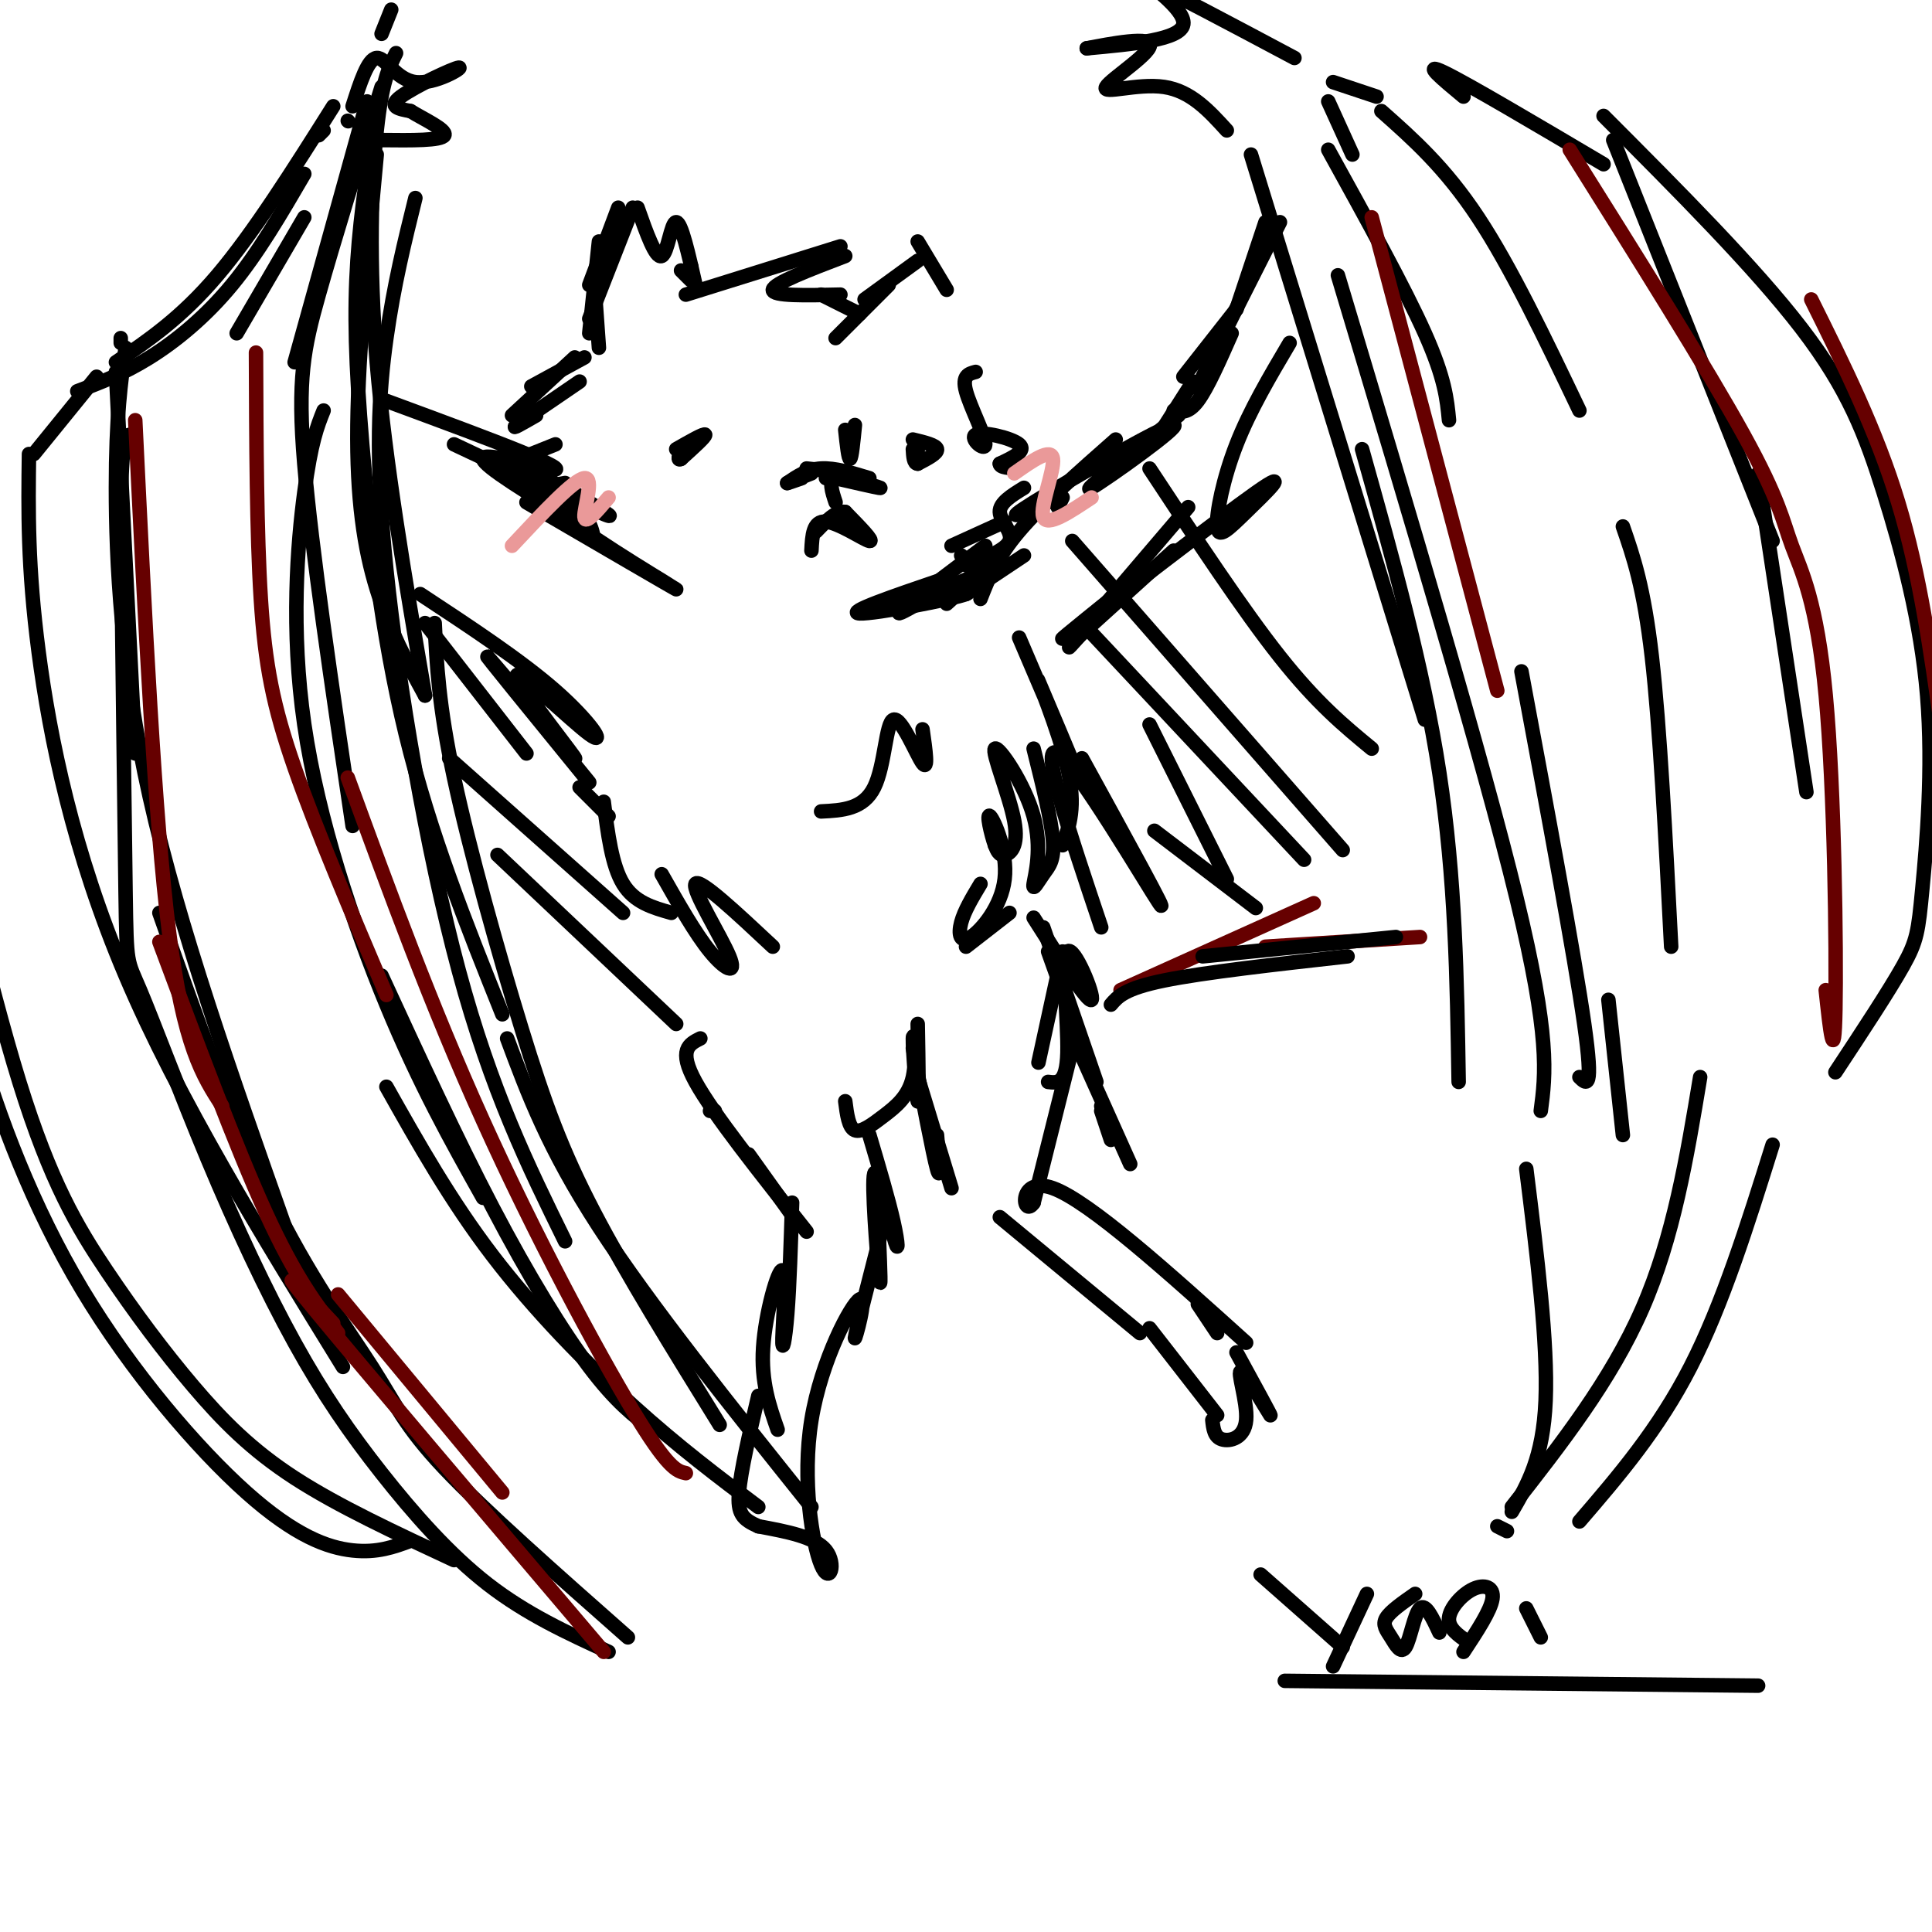 <svg viewBox='0 0 400 400' version='1.1' xmlns='http://www.w3.org/2000/svg' xmlns:xlink='http://www.w3.org/1999/xlink'><g fill='none' stroke='rgb(0,0,0)' stroke-width='3' stroke-linecap='round' stroke-linejoin='round'><path d='M123,112c-0.357,-2.357 -0.714,-4.714 -5,-8c-4.286,-3.286 -12.500,-7.500 -15,-8c-2.500,-0.500 0.714,2.714 4,4c3.286,1.286 6.643,0.643 10,0'/><path d='M112,99c0.000,0.000 -4.000,-5.000 -4,-5'/><path d='M114,98c0.000,0.000 -1.000,-2.000 -1,-2'/><path d='M110,94c0.000,0.000 5.000,-2.000 5,-2'/><path d='M111,86c-2.750,1.583 -5.500,3.167 -4,2c1.500,-1.167 7.250,-5.083 13,-9'/><path d='M106,86c0.000,0.000 13.000,-12.000 13,-12'/><path d='M110,80c0.000,0.000 11.000,-6.000 11,-6'/><path d='M124,72c0.000,0.000 -1.000,-14.000 -1,-14'/><path d='M122,69c0.000,0.000 2.000,-19.000 2,-19'/><path d='M122,66c0.000,0.000 9.000,-23.000 9,-23'/><path d='M122,59c0.000,0.000 6.000,-16.000 6,-16'/><path d='M132,43c1.867,5.289 3.733,10.578 5,10c1.267,-0.578 1.933,-7.022 3,-7c1.067,0.022 2.533,6.511 4,13'/><path d='M143,55c0.000,0.000 0.100,0.100 0.1,0.1'/><path d='M141,56c0.000,0.000 2.000,2.000 2,2'/><path d='M142,61c0.000,0.000 32.000,-10.000 32,-10'/><path d='M175,53c-7.417,2.833 -14.833,5.667 -15,7c-0.167,1.333 6.917,1.167 14,1'/><path d='M170,61c0.000,0.000 8.000,4.000 8,4'/><path d='M173,70c0.000,0.000 11.000,-11.000 11,-11'/><path d='M179,62c0.000,0.000 11.000,-8.000 11,-8'/><path d='M190,50c0.000,0.000 6.000,10.000 6,10'/><path d='M202,77c-1.437,0.375 -2.874,0.750 -2,4c0.874,3.250 4.059,9.376 4,11c-0.059,1.624 -3.362,-1.255 -2,-2c1.362,-0.745 7.389,0.644 9,2c1.611,1.356 -1.195,2.678 -4,4'/><path d='M207,96c0.000,0.833 2.000,0.917 4,1'/><path d='M212,101c-2.533,1.556 -5.067,3.111 -5,5c0.067,1.889 2.733,4.111 2,6c-0.733,1.889 -4.867,3.444 -9,5'/><path d='M199,115c2.061,1.730 4.121,3.461 1,5c-3.121,1.539 -11.424,2.887 -10,3c1.424,0.113 12.576,-1.008 10,0c-2.576,1.008 -18.879,4.145 -22,4c-3.121,-0.145 6.939,-3.573 17,-7'/><path d='M195,120c2.833,-1.167 1.417,-0.583 0,0'/><path d='M190,125c-2.667,1.500 -5.333,3.000 -3,1c2.333,-2.000 9.667,-7.500 17,-13'/><path d='M208,108c0.000,0.000 -11.000,5.000 -11,5'/><path d='M140,93c2.917,-1.667 5.833,-3.333 6,-3c0.167,0.333 -2.417,2.667 -5,5'/><path d='M141,95c-0.833,0.500 -0.417,-0.750 0,-2'/><path d='M190,94c0.000,0.000 0.000,-1.000 0,-1'/><path d='M189,91c2.417,0.583 4.833,1.167 5,2c0.167,0.833 -1.917,1.917 -4,3'/><path d='M190,96c-0.833,0.000 -0.917,-1.500 -1,-3'/><path d='M177,88c-0.333,3.417 -0.667,6.833 -1,7c-0.333,0.167 -0.667,-2.917 -1,-6'/><path d='M171,99c1.833,-0.333 3.667,-0.667 3,-1c-0.667,-0.333 -3.833,-0.667 -7,-1'/><path d='M168,98c-2.333,0.917 -4.667,1.833 -5,2c-0.333,0.167 1.333,-0.417 3,-1'/><path d='M163,100c2.083,-1.417 4.167,-2.833 7,-3c2.833,-0.167 6.417,0.917 10,2'/><path d='M179,100c2.000,0.583 4.000,1.167 3,1c-1.000,-0.167 -5.000,-1.083 -9,-2'/><path d='M173,99c-1.500,0.500 -0.750,2.750 0,5'/><path d='M88,144c-3.689,-6.756 -7.378,-13.511 -10,-22c-2.622,-8.489 -4.178,-18.711 -4,-34c0.178,-15.289 2.089,-35.644 4,-56'/><path d='M82,11c-1.467,2.956 -2.933,5.911 -4,16c-1.067,10.089 -1.733,27.311 0,48c1.733,20.689 5.867,44.844 10,69'/><path d='M78,23c-1.655,10.244 -3.310,20.488 -4,31c-0.690,10.512 -0.417,21.292 1,38c1.417,16.708 3.976,39.345 9,60c5.024,20.655 12.512,39.327 20,58'/><path d='M86,41c-2.220,8.964 -4.440,17.929 -6,29c-1.560,11.071 -2.458,24.250 0,48c2.458,23.750 8.274,58.071 15,83c6.726,24.929 14.363,40.464 22,56'/><path d='M90,129c0.399,8.512 0.798,17.024 4,32c3.202,14.976 9.208,36.417 14,52c4.792,15.583 8.369,25.310 15,38c6.631,12.690 16.315,28.345 26,44'/><path d='M105,215c4.250,11.417 8.500,22.833 19,39c10.500,16.167 27.250,37.083 44,58'/><path d='M157,312c-8.244,-6.200 -16.489,-12.400 -26,-21c-9.511,-8.600 -20.289,-19.600 -29,-31c-8.711,-11.400 -15.356,-23.200 -22,-35'/><path d='M135,296c-3.778,-2.889 -7.556,-5.778 -13,-13c-5.444,-7.222 -12.556,-18.778 -20,-33c-7.444,-14.222 -15.222,-31.111 -23,-48'/><path d='M100,248c-6.554,-11.673 -13.107,-23.345 -20,-40c-6.893,-16.655 -14.125,-38.292 -17,-58c-2.875,-19.708 -1.393,-37.488 0,-48c1.393,-10.512 2.696,-13.756 4,-17'/><path d='M73,171c-4.267,-28.733 -8.533,-57.467 -10,-75c-1.467,-17.533 -0.133,-23.867 3,-35c3.133,-11.133 8.067,-27.067 13,-43'/><path d='M61,75c0.000,0.000 15.000,-54.000 15,-54'/><path d='M81,2c0.000,0.000 -2.000,5.000 -2,5'/><path d='M63,45c0.000,0.000 -14.000,24.000 -14,24'/><path d='M69,22c-8.250,13.083 -16.500,26.167 -24,35c-7.500,8.833 -14.250,13.417 -21,18'/><path d='M67,27c0.000,0.000 -1.000,1.000 -1,1'/><path d='M63,36c-4.778,8.200 -9.556,16.400 -15,23c-5.444,6.600 -11.556,11.600 -17,15c-5.444,3.400 -10.222,5.200 -15,7'/><path d='M25,70c0.000,0.000 0.000,1.000 0,1'/><path d='M24,77c0.000,0.000 4.000,79.000 4,79'/><path d='M26,72c-1.000,7.111 -2.000,14.222 -2,29c0.000,14.778 1.000,37.222 7,64c6.000,26.778 17.000,57.889 28,89'/><path d='M33,189c7.565,21.393 15.131,42.786 23,59c7.869,16.214 16.042,27.250 21,35c4.958,7.750 6.702,12.214 15,21c8.298,8.786 23.149,21.893 38,35'/><path d='M126,342c-8.503,-3.896 -17.007,-7.793 -25,-14c-7.993,-6.207 -15.476,-14.725 -22,-23c-6.524,-8.275 -12.091,-16.309 -18,-27c-5.909,-10.691 -12.161,-24.041 -18,-38c-5.839,-13.959 -11.264,-28.527 -14,-35c-2.736,-6.473 -2.782,-4.849 -3,-20c-0.218,-15.151 -0.609,-47.075 -1,-79'/><path d='M25,106c0.167,-15.833 1.083,-15.917 2,-16'/><path d='M20,78c0.000,0.000 -13.000,16.000 -13,16'/><path d='M6,94c-0.156,11.667 -0.311,23.333 2,41c2.311,17.667 7.089,41.333 18,67c10.911,25.667 27.956,53.333 45,81'/><path d='M72,25c0.000,0.000 0.100,0.100 0.1,0.1'/><path d='M73,22c1.579,-4.927 3.158,-9.853 5,-10c1.842,-0.147 3.947,4.486 8,5c4.053,0.514 10.053,-3.093 9,-3c-1.053,0.093 -9.158,3.884 -12,6c-2.842,2.116 -0.421,2.558 2,3'/><path d='M85,23c2.444,1.533 7.556,3.867 7,5c-0.556,1.133 -6.778,1.067 -13,1'/><path d='M259,32c0.000,0.000 36.000,117.000 36,117'/><path d='M282,93c6.333,22.583 12.667,45.167 16,67c3.333,21.833 3.667,42.917 4,64'/><path d='M277,57c15.000,50.083 30.000,100.167 37,129c7.000,28.833 6.000,36.417 5,44'/><path d='M316,242c2.250,18.083 4.500,36.167 4,48c-0.500,11.833 -3.750,17.417 -7,23'/><path d='M336,235c0.000,0.000 -3.000,-28.000 -3,-28'/><path d='M327,223c1.500,1.500 3.000,3.000 1,-11c-2.000,-14.000 -7.500,-43.500 -13,-73'/><path d='M300,87c-0.417,-4.333 -0.833,-8.667 -5,-18c-4.167,-9.333 -12.083,-23.667 -20,-38'/><path d='M280,32c0.000,0.000 -5.000,-11.000 -5,-11'/><path d='M268,12c-13.356,-7.111 -26.711,-14.222 -29,-15c-2.289,-0.778 6.489,4.778 6,8c-0.489,3.222 -10.244,4.111 -20,5'/><path d='M225,10c0.545,-0.027 11.909,-2.595 13,-1c1.091,1.595 -8.091,7.352 -9,9c-0.909,1.648 6.455,-0.815 12,0c5.545,0.815 9.273,4.907 13,9'/><path d='M276,17c0.000,0.000 9.000,3.000 9,3'/><path d='M286,23c6.583,5.833 13.167,11.667 20,22c6.833,10.333 13.917,25.167 21,40'/><path d='M336,109c2.167,6.250 4.333,12.500 6,27c1.667,14.500 2.833,37.250 4,60'/><path d='M352,223c-2.750,16.583 -5.500,33.167 -12,48c-6.500,14.833 -16.750,27.917 -27,41'/><path d='M327,315c8.167,-9.500 16.333,-19.000 23,-32c6.667,-13.000 11.833,-29.500 17,-46'/><path d='M374,164c0.000,0.000 -10.000,-66.000 -10,-66'/><path d='M367,112c0.000,0.000 -33.000,-83.000 -33,-83'/><path d='M332,34c-14.083,-8.333 -28.167,-16.667 -33,-19c-4.833,-2.333 -0.417,1.333 4,5'/><path d='M200,123c0.000,0.000 12.000,-8.000 12,-8'/><path d='M196,125c0.000,0.000 11.000,-10.000 11,-10'/><path d='M219,105c0.000,0.000 1.000,-2.000 1,-2'/><path d='M203,124c1.667,-4.250 3.333,-8.500 8,-14c4.667,-5.500 12.333,-12.250 20,-19'/><path d='M217,104c-5.161,2.286 -10.321,4.571 -3,0c7.321,-4.571 27.125,-16.000 29,-16c1.875,0.000 -14.179,11.429 -17,13c-2.821,1.571 7.589,-6.714 18,-15'/><path d='M240,90c0.000,0.000 7.000,-11.000 7,-11'/><path d='M243,85c1.500,0.333 3.000,0.667 5,-2c2.000,-2.667 4.500,-8.333 7,-14'/><path d='M245,78c0.000,0.000 11.000,-14.000 11,-14'/><path d='M251,76c-2.167,3.500 -4.333,7.000 -2,2c2.333,-5.000 9.167,-18.500 16,-32'/><path d='M256,64c0.000,0.000 6.000,-18.000 6,-18'/><path d='M119,108c-9.446,-5.744 -18.893,-11.488 -19,-13c-0.107,-1.512 9.125,1.208 13,2c3.875,0.792 2.393,-0.345 -4,-3c-6.393,-2.655 -17.696,-6.827 -29,-11'/><path d='M94,92c12.701,6.005 25.403,12.010 30,14c4.597,1.990 1.091,-0.036 -2,-2c-3.091,-1.964 -5.767,-3.867 -8,-4c-2.233,-0.133 -4.024,1.503 3,7c7.024,5.497 22.864,14.856 23,15c0.136,0.144 -15.432,-8.928 -31,-18'/><path d='M211,132c6.161,14.423 12.321,28.845 12,28c-0.321,-0.845 -7.125,-16.958 -8,-19c-0.875,-2.042 4.179,9.988 6,18c1.821,8.012 0.411,12.006 -1,16'/><path d='M214,155c1.836,7.374 3.673,14.748 4,19c0.327,4.252 -0.855,5.382 -2,7c-1.145,1.618 -2.254,3.724 -2,2c0.254,-1.724 1.869,-7.280 0,-14c-1.869,-6.720 -7.223,-14.605 -8,-14c-0.777,0.605 3.021,9.701 4,15c0.979,5.299 -0.863,6.800 -2,7c-1.137,0.200 -1.568,-0.900 -2,-2'/><path d='M206,175c-0.820,-2.256 -1.869,-6.897 -1,-6c0.869,0.897 3.656,7.333 3,13c-0.656,5.667 -4.753,10.564 -7,12c-2.247,1.436 -2.642,-0.590 -2,-3c0.642,-2.410 2.321,-5.205 4,-8'/><path d='M209,189c0.000,0.000 -9.000,7.000 -9,7'/><path d='M160,196c-7.613,-7.125 -15.226,-14.250 -16,-13c-0.774,1.250 5.292,10.875 7,15c1.708,4.125 -0.940,2.750 -4,-1c-3.060,-3.750 -6.530,-9.875 -10,-16'/><path d='M139,189c-3.833,-1.083 -7.667,-2.167 -10,-6c-2.333,-3.833 -3.167,-10.417 -4,-17'/><path d='M126,169c0.000,0.000 -6.000,-6.000 -6,-6'/><path d='M191,151c0.625,4.363 1.250,8.726 0,7c-1.250,-1.726 -4.375,-9.542 -6,-9c-1.625,0.542 -1.750,9.440 -4,14c-2.250,4.560 -6.625,4.780 -11,5'/><path d='M168,114c0.156,-3.111 0.311,-6.222 3,-6c2.689,0.222 7.911,3.778 9,4c1.089,0.222 -1.956,-2.889 -5,-6'/><path d='M175,106c-1.833,-0.333 -3.917,1.833 -6,4'/><path d='M214,190c5.661,8.905 11.321,17.810 12,17c0.679,-0.810 -3.625,-11.333 -5,-10c-1.375,1.333 0.179,14.524 0,21c-0.179,6.476 -2.089,6.238 -4,6'/><path d='M220,197c0.000,0.000 -5.000,23.000 -5,23'/><path d='M216,192c0.000,0.000 11.000,32.000 11,32'/><path d='M217,197c0.000,0.000 5.000,14.000 5,14'/><path d='M228,230c0.000,0.000 2.000,6.000 2,6'/><path d='M221,212c0.000,0.000 13.000,29.000 13,29'/><path d='M228,229c0.000,0.000 3.000,6.000 3,6'/><path d='M223,213c0.000,0.000 -9.000,36.000 -9,36'/><path d='M214,249c-2.289,3.511 -3.511,-5.711 4,-3c7.511,2.711 23.756,17.356 40,32'/><path d='M248,270c0.000,0.000 4.000,6.000 4,6'/><path d='M145,215c-2.333,1.167 -4.667,2.333 -1,9c3.667,6.667 13.333,18.833 23,31'/><path d='M147,230c0.000,0.000 1.000,0.000 1,0'/><path d='M155,239c0.000,0.000 10.000,14.000 10,14'/><path d='M164,249c-0.273,8.630 -0.545,17.260 -1,23c-0.455,5.740 -1.091,8.590 -1,5c0.091,-3.590 0.909,-13.620 0,-14c-0.909,-0.380 -3.545,8.892 -4,16c-0.455,7.108 1.273,12.054 3,17'/><path d='M256,280c3.705,6.778 7.410,13.557 7,13c-0.410,-0.557 -4.935,-8.448 -6,-9c-1.065,-0.552 1.329,6.236 1,10c-0.329,3.764 -3.380,4.504 -5,4c-1.620,-0.504 -1.810,-2.252 -2,-4'/><path d='M252,293c0.000,0.000 -14.000,-18.000 -14,-18'/><path d='M236,276c0.000,0.000 -29.000,-24.000 -29,-24'/><path d='M197,246c0.000,0.000 -7.000,-23.000 -7,-23'/><path d='M194,235c0.417,5.000 0.833,10.000 0,7c-0.833,-3.000 -2.917,-14.000 -5,-25'/><path d='M190,212c0.150,8.421 0.300,16.843 0,16c-0.300,-0.843 -1.050,-10.950 -1,-13c0.050,-2.050 0.900,3.956 0,8c-0.900,4.044 -3.550,6.127 -6,8c-2.450,1.873 -4.700,3.535 -6,3c-1.300,-0.535 -1.650,-3.268 -2,-6'/><path d='M180,235c1.984,6.695 3.968,13.391 5,18c1.032,4.609 1.112,7.132 0,3c-1.112,-4.132 -3.415,-14.920 -4,-13c-0.585,1.920 0.547,16.549 1,21c0.453,4.451 0.226,-1.274 0,-7'/><path d='M183,253c-2.961,11.560 -5.921,23.121 -6,24c-0.079,0.879 2.725,-8.922 1,-8c-1.725,0.922 -7.978,12.567 -10,25c-2.022,12.433 0.186,25.655 2,30c1.814,4.345 3.232,-0.187 1,-3c-2.232,-2.813 -8.116,-3.906 -14,-5'/><path d='M157,316c-3.244,-1.444 -4.356,-2.556 -4,-7c0.356,-4.444 2.178,-12.222 4,-20'/><path d='M261,326c0.000,0.000 17.000,15.000 17,15'/><path d='M283,330c0.000,0.000 -7.000,15.000 -7,15'/><path d='M293,330c-2.576,1.793 -5.152,3.585 -6,5c-0.848,1.415 0.030,2.451 1,4c0.970,1.549 2.030,3.609 3,2c0.970,-1.609 1.848,-6.888 3,-8c1.152,-1.112 2.576,1.944 4,5'/><path d='M304,340c-2.101,-1.440 -4.202,-2.881 -4,-5c0.202,-2.119 2.708,-4.917 5,-6c2.292,-1.083 4.369,-0.452 4,2c-0.369,2.452 -3.185,6.726 -6,11'/><path d='M316,333c0.000,0.000 3.000,6.000 3,6'/><path d='M312,317c0.000,0.000 -2.000,-1.000 -2,-1'/><path d='M266,348c0.000,0.000 98.000,1.000 98,1'/></g>
<g fill='none' stroke='rgb(234,153,153)' stroke-width='3' stroke-linecap='round' stroke-linejoin='round'><path d='M106,113c6.444,-6.889 12.889,-13.778 15,-14c2.111,-0.222 -0.111,6.222 0,8c0.111,1.778 2.556,-1.111 5,-4'/><path d='M210,98c3.822,-2.689 7.644,-5.378 8,-3c0.356,2.378 -2.756,9.822 -2,12c0.756,2.178 5.378,-0.911 10,-4'/></g>
<g fill='none' stroke='rgb(102,0,0)' stroke-width='3' stroke-linecap='round' stroke-linejoin='round'><path d='M125,342c-25.333,-29.833 -50.667,-59.667 -60,-71c-9.333,-11.333 -2.667,-4.167 4,3'/><path d='M104,309c0.000,0.000 -34.000,-41.000 -34,-41'/><path d='M70,276c-4.417,-5.750 -8.833,-11.500 -15,-25c-6.167,-13.500 -14.083,-34.750 -22,-56'/><path d='M46,229c-4.000,-6.167 -8.000,-12.333 -11,-36c-3.000,-23.667 -5.000,-64.833 -7,-106'/><path d='M142,305c-1.822,-0.400 -3.644,-0.800 -11,-13c-7.356,-12.200 -20.244,-36.200 -31,-60c-10.756,-23.800 -19.378,-47.400 -28,-71'/><path d='M80,206c-7.267,-17.089 -14.533,-34.178 -19,-47c-4.467,-12.822 -6.133,-21.378 -7,-35c-0.867,-13.622 -0.933,-32.311 -1,-51'/><path d='M284,45c0.000,0.000 26.000,98.000 26,98'/><path d='M294,194c0.000,0.000 -32.000,2.000 -32,2'/><path d='M272,187c0.000,0.000 -40.000,18.000 -40,18'/></g>
<g fill='none' stroke='rgb(0,0,0)' stroke-width='3' stroke-linecap='round' stroke-linejoin='round'><path d='M230,208c1.417,-1.667 2.833,-3.333 11,-5c8.167,-1.667 23.083,-3.333 38,-5'/><path d='M249,198c0.000,0.000 40.000,-4.000 40,-4'/><path d='M239,172c0.000,0.000 21.000,16.000 21,16'/><path d='M225,130c0.000,0.000 45.000,48.000 45,48'/><path d='M222,112c0.000,0.000 56.000,64.000 56,64'/><path d='M238,97c9.667,14.667 19.333,29.333 27,39c7.667,9.667 13.333,14.333 19,19'/><path d='M103,177c0.000,0.000 37.000,35.000 37,35'/><path d='M93,157c0.000,0.000 36.000,32.000 36,32'/><path d='M88,129c0.000,0.000 21.000,27.000 21,27'/><path d='M122,162c-11.403,-13.991 -22.806,-27.982 -21,-26c1.806,1.982 16.821,19.937 18,21c1.179,1.063 -11.478,-14.767 -12,-17c-0.522,-2.233 11.090,9.129 15,12c3.910,2.871 0.117,-2.751 -7,-9c-7.117,-6.249 -17.559,-13.124 -28,-20'/><path d='M222,133c0.000,0.000 21.000,-19.000 21,-19'/><path d='M225,130c-2.750,3.083 -5.500,6.167 -2,2c3.500,-4.167 13.250,-15.583 23,-27'/><path d='M230,124c-7.157,5.776 -14.314,11.553 -7,6c7.314,-5.553 29.098,-22.435 37,-28c7.902,-5.565 1.922,0.189 -2,4c-3.922,3.811 -5.787,5.680 -6,3c-0.213,-2.680 1.225,-9.909 4,-17c2.775,-7.091 6.888,-14.046 11,-21'/><path d='M238,150c0.000,0.000 16.000,32.000 16,32'/><path d='M224,157c9.289,16.911 18.578,33.822 16,30c-2.578,-3.822 -17.022,-28.378 -21,-31c-3.978,-2.622 2.511,16.689 9,36'/><path d='M332,24c15.682,15.721 31.364,31.441 41,44c9.636,12.559 13.226,21.956 17,34c3.774,12.044 7.733,26.733 9,42c1.267,15.267 -0.159,31.110 -1,40c-0.841,8.890 -1.097,10.826 -4,16c-2.903,5.174 -8.451,13.587 -14,22'/><path d='M85,319c-3.451,1.275 -6.903,2.549 -12,2c-5.097,-0.549 -11.841,-2.922 -22,-12c-10.159,-9.078 -23.734,-24.862 -34,-42c-10.266,-17.138 -17.224,-35.629 -22,-52c-4.776,-16.371 -7.371,-30.621 -9,-43c-1.629,-12.379 -2.293,-22.885 1,-12c3.293,10.885 10.543,43.163 17,64c6.457,20.837 12.123,30.235 18,39c5.877,8.765 11.967,16.898 18,24c6.033,7.102 12.009,13.172 21,19c8.991,5.828 20.995,11.414 33,17'/></g>
<g fill='none' stroke='rgb(102,0,0)' stroke-width='3' stroke-linecap='round' stroke-linejoin='round'><path d='M325,31c14.276,22.746 28.552,45.493 36,59c7.448,13.507 8.069,17.775 10,23c1.931,5.225 5.174,11.407 7,31c1.826,19.593 2.236,52.598 2,65c-0.236,12.402 -1.118,4.201 -2,-4'/><path d='M375,62c6.750,13.583 13.500,27.167 18,42c4.500,14.833 6.750,30.917 9,47'/></g>
</svg>